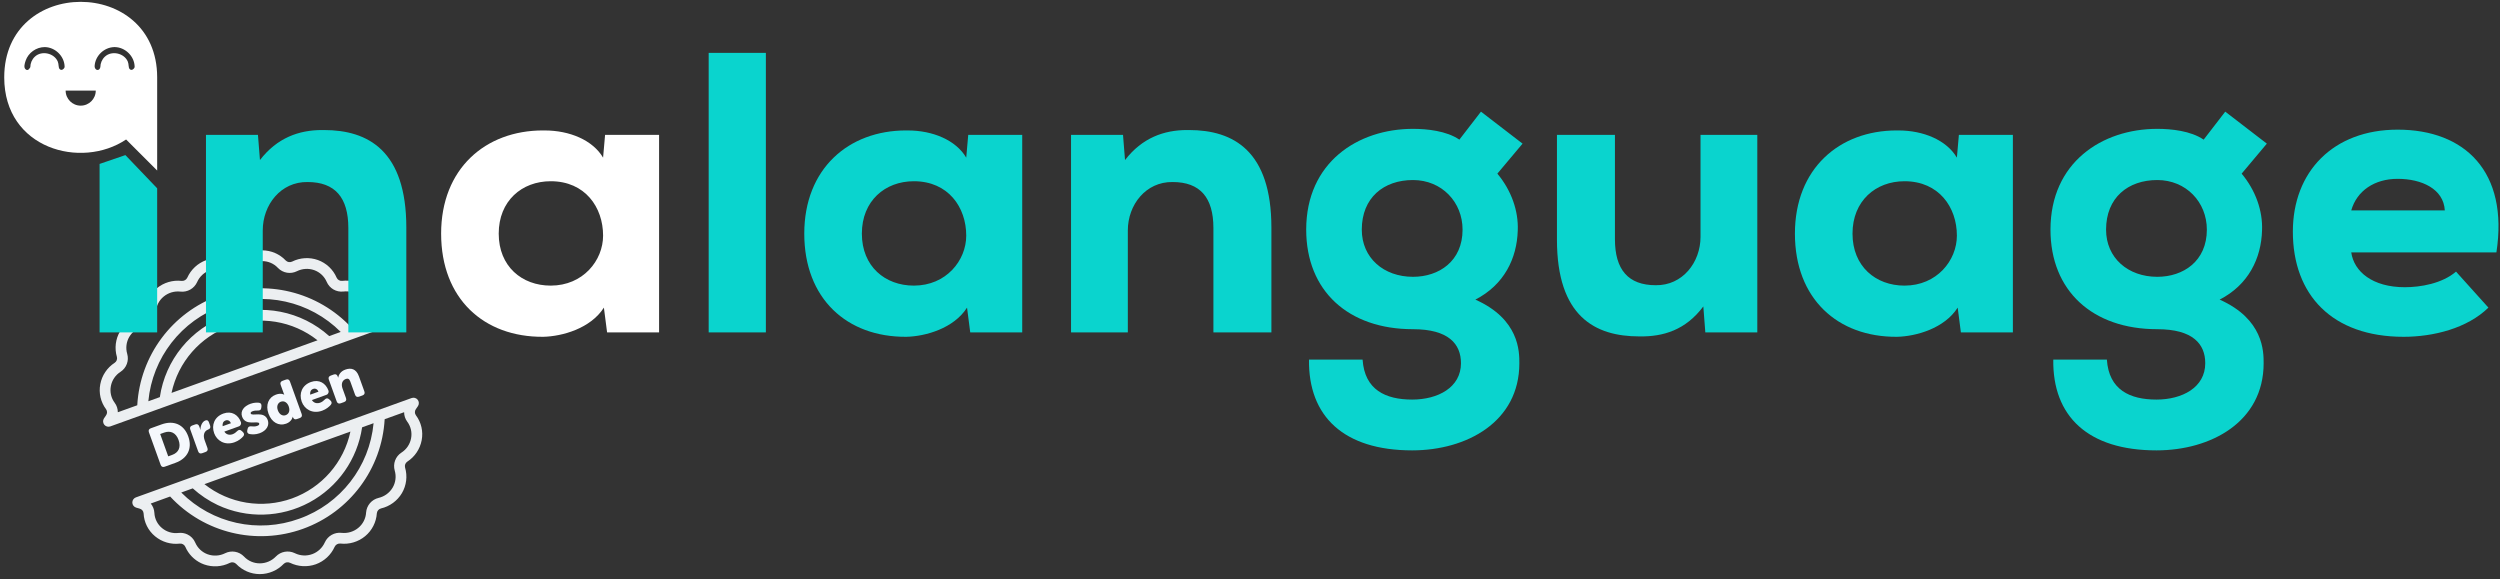 <?xml version="1.0" encoding="UTF-8" standalone="no"?><!DOCTYPE svg PUBLIC "-//W3C//DTD SVG 1.1//EN" "http://www.w3.org/Graphics/SVG/1.1/DTD/svg11.dtd"><svg width="436px" height="101px" version="1.1" xmlns="http://www.w3.org/2000/svg" xmlns:xlink="http://www.w3.org/1999/xlink" xml:space="preserve" xmlns:serif="http://www.serif.com/" style="fill-rule:evenodd;clip-rule:evenodd;stroke-linejoin:round;stroke-miterlimit:2;"><rect width="100%" height="100%" fill="#333333" stroke="none"/><g id="ina-dresden-opt-4"><g><path d="M28.017,81.066c0.122,0.338 0.364,0.452 0.702,0.33l1.866,-0.672c2.111,-0.761 3.008,-2.503 2.247,-4.614c-0.76,-2.111 -2.552,-2.853 -4.663,-2.092l-1.866,0.673c-0.338,0.121 -0.452,0.363 -0.33,0.701l2.044,5.674Zm1.32,-1.481l-1.403,-3.894l0.676,-0.243c1.107,-0.399 2.066,-0.003 2.526,1.273c0.463,1.285 0.012,2.211 -1.123,2.62l-0.676,0.244Z" style="fill:#f5f8fd;fill-rule:nonzero;"/><path d="M34.555,78.71c0.122,0.338 0.364,0.452 0.701,0.33l0.591,-0.213c0.337,-0.121 0.451,-0.363 0.33,-0.701l-0.491,-1.36c-0.283,-0.788 -0.145,-1.58 0.624,-1.857c0.338,-0.122 0.452,-0.364 0.33,-0.701l-0.189,-0.525c-0.121,-0.338 -0.298,-0.475 -0.626,-0.357c-0.61,0.22 -0.886,1.071 -0.866,1.625l-0.019,0.007c0,0 -0.032,-0.147 -0.09,-0.307l-0.108,-0.3c-0.121,-0.337 -0.363,-0.451 -0.701,-0.329l-0.525,0.189c-0.337,0.121 -0.451,0.364 -0.329,0.701l1.368,3.798Z" style="fill:#f5f8fd;fill-rule:nonzero;"/><path d="M37.349,75.553c0.463,1.285 1.841,2.197 3.567,1.575c0.741,-0.267 1.228,-0.707 1.504,-1.029c0.224,-0.26 0.179,-0.53 -0.075,-0.767l-0.219,-0.196c-0.268,-0.243 -0.506,-0.2 -0.765,0.052c-0.2,0.21 -0.472,0.425 -0.8,0.543c-0.516,0.186 -1.102,0.09 -1.437,-0.458l2.541,-0.916c0.319,-0.115 0.443,-0.477 0.351,-0.73c-0.466,-1.295 -1.628,-2.02 -3.062,-1.503c-1.557,0.561 -2.115,2.012 -1.605,3.429Zm1.478,-1.221c-0.054,-0.416 0.049,-0.835 0.518,-1.004c0.413,-0.149 0.785,0.089 0.927,0.483l-1.445,0.521Z" style="fill:#f5f8fd;fill-rule:nonzero;"/><path d="M43.515,75.694c0.408,0.075 1.039,0.123 1.762,-0.137c1.238,-0.446 1.741,-1.401 1.417,-2.301c-0.605,-1.679 -2.764,-0.583 -2.964,-1.137c-0.047,-0.131 -0.007,-0.284 0.341,-0.409c0.319,-0.115 0.638,-0.113 0.893,-0.11c0.363,0.007 0.571,-0.121 0.603,-0.472l0.032,-0.265c0.036,-0.341 -0.096,-0.59 -0.438,-0.626c-0.35,-0.032 -0.87,-0.036 -1.48,0.184c-1.117,0.402 -1.814,1.257 -1.456,2.251c0.612,1.699 2.774,0.612 2.977,1.175c0.054,0.15 -0.015,0.313 -0.344,0.431c-0.385,0.139 -0.739,0.097 -1.01,0.078c-0.373,-0.035 -0.569,0.067 -0.658,0.407l-0.063,0.266c-0.077,0.346 0.049,0.607 0.388,0.665Z" style="fill:#f5f8fd;fill-rule:nonzero;"/><path d="M46.823,72.139c0.541,1.501 1.774,2.221 3.087,1.748c0.995,-0.358 1.145,-1.206 1.145,-1.206l0.019,-0.007c0,0 0.008,0.05 0.014,0.069l0.021,0.056c0.111,0.309 0.347,0.404 0.684,0.283l0.487,-0.176c0.338,-0.121 0.452,-0.364 0.33,-0.701l-2.044,-5.674c-0.122,-0.338 -0.364,-0.452 -0.702,-0.33l-0.59,0.213c-0.338,0.121 -0.451,0.364 -0.33,0.701l0.544,1.51c0.044,0.122 0.087,0.212 0.087,0.212l-0.018,0.007c0,0 -0.464,-0.373 -1.44,-0.021c-1.285,0.463 -1.845,1.787 -1.294,3.316Zm1.631,-0.587c-0.268,-0.742 0.025,-1.314 0.532,-1.496c0.638,-0.23 1.154,0.231 1.363,0.812c0.301,0.836 -0.03,1.358 -0.518,1.534c-0.563,0.203 -1.117,-0.128 -1.377,-0.85Z" style="fill:#f5f8fd;fill-rule:nonzero;"/><path d="M52.619,70.05c0.464,1.286 1.841,2.198 3.567,1.576c0.741,-0.267 1.228,-0.707 1.504,-1.029c0.224,-0.261 0.18,-0.531 -0.075,-0.767l-0.219,-0.196c-0.268,-0.244 -0.506,-0.2 -0.765,0.052c-0.199,0.21 -0.471,0.425 -0.8,0.543c-0.516,0.186 -1.101,0.089 -1.437,-0.458l2.542,-0.916c0.318,-0.115 0.442,-0.477 0.351,-0.73c-0.467,-1.295 -1.628,-2.02 -3.063,-1.503c-1.557,0.561 -2.115,2.012 -1.605,3.428Zm1.479,-1.22c-0.055,-0.416 0.049,-0.835 0.518,-1.004c0.412,-0.149 0.784,0.089 0.926,0.483l-1.444,0.521Z" style="fill:#f5f8fd;fill-rule:nonzero;"/><path d="M58.718,70.004c0.121,0.338 0.363,0.452 0.701,0.33l0.59,-0.213c0.338,-0.121 0.452,-0.364 0.33,-0.701l-0.602,-1.67c-0.246,-0.685 -0.134,-1.403 0.589,-1.664c0.356,-0.128 0.602,-0.005 0.765,0.445l0.834,2.317c0.122,0.338 0.364,0.452 0.702,0.33l0.59,-0.213c0.338,-0.121 0.452,-0.364 0.33,-0.701l-0.943,-2.617c-0.49,-1.359 -1.411,-1.536 -2.386,-1.184c-0.854,0.307 -1.149,0.932 -1.239,1.388l-0.019,0.007c0,0 -0.017,-0.078 -0.034,-0.125l-0.03,-0.084c-0.122,-0.338 -0.355,-0.455 -0.692,-0.334l-0.525,0.19c-0.338,0.121 -0.452,0.363 -0.33,0.701l1.369,3.798Z" style="fill:#f5f8fd;fill-rule:nonzero;"/></g><path d="M70.642,81.533c-0.101,-0.388 0.054,-0.797 0.387,-1.02c1.312,-0.846 2.219,-2.194 2.51,-3.728c0.298,-1.534 -0.069,-3.123 -1.01,-4.37c-0.232,-0.325 -0.227,-0.763 0.014,-1.081c0.132,-0.175 0.256,-0.357 0.37,-0.545c0.206,-0.34 0.176,-0.773 -0.076,-1.082c-0.252,-0.308 -0.67,-0.424 -1.045,-0.29l-5.946,2.142l-36.198,13.042l-5.951,2.145c-0.375,0.136 -0.623,0.493 -0.62,0.891c0.003,0.398 0.257,0.751 0.634,0.881c0.207,0.072 0.417,0.133 0.63,0.183c0.389,0.092 0.673,0.425 0.701,0.824c0.071,1.561 0.801,3.018 2.008,4.01c1.201,0.994 2.756,1.453 4.303,1.271c0.406,-0.045 0.796,0.177 0.963,0.551c0.547,1.267 1.538,2.291 2.786,2.878c0.158,0.074 0.319,0.141 0.484,0.2c1.477,0.525 3.104,0.425 4.507,-0.276c0.365,-0.176 0.801,-0.103 1.089,0.182c1.072,1.138 2.567,1.783 4.13,1.783c1.572,-0.003 3.074,-0.646 4.161,-1.781c0.291,-0.293 0.736,-0.37 1.107,-0.19c1.402,0.683 3.02,0.776 4.491,0.258c1.466,-0.529 2.654,-1.631 3.293,-3.053c0.175,-0.376 0.567,-0.601 0.981,-0.564c1.559,0.178 3.124,-0.286 4.335,-1.284c1.201,-0.995 1.939,-2.44 2.041,-3.997c0.038,-0.409 0.332,-0.749 0.731,-0.845c1.525,-0.358 2.84,-1.32 3.642,-2.665c0.792,-1.35 0.991,-2.968 0.548,-4.47Zm-18.438,8.926c-7.168,2.617 -15.204,0.837 -20.596,-4.563l2.009,-0.725c1.301,1.178 2.768,2.158 4.353,2.911c5.104,2.379 11.032,2.208 15.99,-0.461c4.959,-2.67 8.366,-7.523 9.191,-13.094l2.001,-0.721c-0.71,7.597 -5.76,14.093 -12.948,16.653Zm8.911,-15.196c-1.151,5.386 -5.002,9.795 -10.183,11.662c-5.182,1.866 -10.959,0.926 -15.281,-2.488l25.464,-9.174Zm4.924,11.569c-1.211,0.278 -2.1,1.314 -2.191,2.555c-0.06,1.041 -0.554,2.01 -1.36,2.672c-0.814,0.673 -1.865,0.987 -2.915,0.871c-1.232,-0.141 -2.414,0.53 -2.924,1.66c-0.422,0.946 -1.207,1.683 -2.177,2.044c-0.971,0.361 -2.047,0.316 -2.984,-0.125l-0.114,-0.053c-1.104,-0.518 -2.415,-0.277 -3.262,0.601c-0.733,0.761 -1.744,1.191 -2.801,1.192c-1.047,0.006 -2.048,-0.428 -2.761,-1.195c-0.859,-0.891 -2.197,-1.12 -3.303,-0.565c-0.941,0.469 -2.033,0.535 -3.023,0.183c-0.975,-0.35 -1.762,-1.089 -2.173,-2.04c-0.265,-0.633 -0.757,-1.145 -1.38,-1.434c-0.477,-0.224 -1.007,-0.312 -1.531,-0.253c-1.038,0.13 -2.084,-0.178 -2.886,-0.85c-0.8,-0.657 -1.284,-1.623 -1.332,-2.658c-0.031,-0.595 -0.253,-1.163 -0.634,-1.621l3.383,-1.225c5.893,6.356 15.013,8.575 23.166,5.636c8.154,-2.938 13.763,-10.464 14.248,-19.117l3.393,-1.223c-0.002,0.596 0.19,1.176 0.546,1.652c0.622,0.829 0.865,1.881 0.669,2.898c-0.19,1.031 -0.801,1.937 -1.687,2.499c-1.039,0.674 -1.512,1.95 -1.164,3.139c0.292,0.997 0.16,2.07 -0.365,2.966c-0.537,0.903 -1.418,1.549 -2.441,1.789l0.003,0.002Z" style="fill:#eceff1;fill-rule:nonzero;"/><path d="M19.999,63.271c-1.312,0.847 -2.218,2.195 -2.508,3.729c-0.298,1.534 0.068,3.122 1.008,4.37c0.232,0.324 0.227,0.762 -0.014,1.08c-0.133,0.176 -0.256,0.357 -0.369,0.545c-0.207,0.34 -0.176,0.774 0.075,1.082c0.252,0.308 0.67,0.425 1.045,0.29l5.946,-2.142l36.202,-13.044l5.944,-2.142c0.375,-0.136 0.623,-0.493 0.619,-0.891c-0.002,-0.398 -0.256,-0.752 -0.633,-0.881c-0.207,-0.072 -0.418,-0.133 -0.631,-0.184c-0.389,-0.091 -0.673,-0.425 -0.7,-0.823c-0.071,-1.56 -0.8,-3.017 -2.006,-4.009c-1.2,-0.995 -2.755,-1.455 -4.303,-1.272c-0.407,0.046 -0.796,-0.177 -0.962,-0.55c-0.617,-1.435 -1.8,-2.55 -3.269,-3.081c-1.478,-0.525 -3.105,-0.425 -4.507,0.276c-0.365,0.176 -0.801,0.103 -1.089,-0.182c-1.072,-1.138 -2.567,-1.784 -4.131,-1.783c-1.571,0.004 -3.074,0.647 -4.161,1.782c-0.283,0.307 -0.738,0.385 -1.107,0.189c-1.401,-0.686 -3.019,-0.78 -4.491,-0.261c-1.467,0.53 -2.655,1.634 -3.293,3.057c-0.175,0.376 -0.568,0.601 -0.981,0.564c-1.559,-0.178 -3.124,0.286 -4.335,1.284c-1.201,0.995 -1.939,2.441 -2.041,3.997c-0.038,0.409 -0.332,0.749 -0.731,0.845c-1.525,0.358 -2.839,1.32 -3.642,2.665c-0.79,1.351 -0.987,2.969 -0.544,4.47c0.101,0.388 -0.056,0.798 -0.391,1.02Zm18.824,-9.945c7.169,-2.616 15.204,-0.836 20.597,4.563l-2.003,0.726c-4.879,-4.393 -11.779,-5.745 -17.955,-3.52c-6.177,2.225 -10.628,7.667 -11.585,14.162l-2.007,0.723c0.709,-7.599 5.763,-14.096 12.953,-16.654l0,0Zm-8.91,15.196c1.151,-5.387 5.002,-9.796 10.183,-11.663c5.182,-1.867 10.96,-0.925 15.282,2.489l-25.465,9.174Zm-4.925,-11.569c1.212,-0.278 2.101,-1.314 2.191,-2.554c0.061,-1.042 0.554,-2.012 1.361,-2.673c0.813,-0.673 1.865,-0.987 2.914,-0.871c1.233,0.141 2.415,-0.53 2.926,-1.661c0.421,-0.946 1.205,-1.683 2.176,-2.044c0.971,-0.361 2.047,-0.316 2.984,0.125l0.114,0.054c1.104,0.517 2.415,0.275 3.262,-0.602c0.734,-0.76 1.746,-1.189 2.803,-1.188c1.047,-0.006 2.049,0.427 2.762,1.194c0.858,0.891 2.196,1.12 3.302,0.566c0.941,-0.469 2.032,-0.535 3.022,-0.183c0.976,0.35 1.762,1.089 2.173,2.04c0.489,1.146 1.674,1.832 2.911,1.687c1.039,-0.13 2.084,0.179 2.886,0.85c0.8,0.657 1.284,1.623 1.332,2.658c0.031,0.594 0.253,1.163 0.634,1.621l-3.391,1.224c-5.892,-6.359 -15.013,-8.579 -23.167,-5.64c-8.154,2.939 -13.761,10.468 -14.242,19.123l-3.391,1.218c0.002,-0.596 -0.19,-1.175 -0.546,-1.652c-0.622,-0.828 -0.865,-1.881 -0.669,-2.898c0.19,-1.031 0.801,-1.937 1.686,-2.499c1.04,-0.673 1.513,-1.95 1.165,-3.139c-0.293,-0.997 -0.16,-2.07 0.366,-2.966c0.537,-0.903 1.418,-1.549 2.44,-1.789l-0.004,-0.001Z" style="fill:#eceff1;fill-rule:nonzero;"/><path d="M17.367,28.589l0,29.382l10.043,0l0,-25.129l-5.542,-5.795l-4.501,1.542Z" style="fill:#0ad4ce;fill-rule:nonzero;"/><path d="M45.335,27.91l-0.349,-4.392l-9.066,0l0,34.453l9.903,0l0,-17.785c0,-4.464 3.139,-8.509 7.811,-8.44c4.813,0 7.115,2.721 7.115,8.022l0,18.203l10.113,0l0,-18.272c0,-13.391 -6.626,-17.019 -14.368,-17.019c-0.102,-0.001 -0.205,-0.002 -0.308,-0.002c-4.067,0 -7.858,1.356 -10.851,5.232Z" style="fill:#0ad4ce;fill-rule:nonzero;"/><path d="M76.933,40.744c0,11.369 7.463,18.064 17.785,17.994c3.347,-0.069 8.299,-1.464 10.601,-5.09l0.558,4.323l9.067,0l0,-34.453l-9.417,0l-0.348,3.975c-1.813,-3.068 -5.857,-4.742 -10.182,-4.742c-0.104,-0.002 -0.208,-0.003 -0.312,-0.003c-10.031,0 -17.752,6.675 -17.752,17.996Zm10.043,0c0,-5.719 4.045,-9.137 9.067,-9.137c5.998,0 9.136,4.534 9.136,9.486c0,4.325 -3.487,8.718 -9.136,8.718c-5.022,0 -9.067,-3.349 -9.067,-9.067Z" style="fill:#fff;fill-rule:nonzero;"/><rect x="123.594" y="9.22" width="9.973" height="48.751" style="fill:#0ad4ce;"/><path d="M140.265,40.744c0,11.369 7.463,18.064 17.785,17.994c3.348,-0.069 8.3,-1.464 10.601,-5.09l0.558,4.323l9.066,0l0,-34.453l-9.415,0l-0.349,3.975c-1.812,-3.068 -5.859,-4.742 -10.182,-4.742c-0.104,-0.002 -0.208,-0.003 -0.311,-0.003c-10.033,0 -17.753,6.675 -17.753,17.996Zm10.044,0c0,-5.719 4.045,-9.137 9.066,-9.137c5.998,0 9.136,4.534 9.136,9.486c0,4.325 -3.486,8.718 -9.136,8.718c-5.021,0 -9.066,-3.349 -9.066,-9.067Z" style="fill:#0ad4ce;fill-rule:nonzero;"/><path d="M196.203,27.91l-0.349,-4.392l-9.065,0l0,34.453l9.903,0l0,-17.785c0,-4.464 3.139,-8.509 7.811,-8.44c4.812,0 7.115,2.721 7.115,8.022l0,18.203l10.113,0l0,-18.272c0,-13.391 -6.626,-17.019 -14.369,-17.019c-0.103,-0.001 -0.205,-0.002 -0.308,-0.002c-4.068,0 -7.858,1.356 -10.851,5.232Z" style="fill:#0ad4ce;fill-rule:nonzero;"/><path d="M254.513,24.354c-2.232,-1.534 -5.649,-1.882 -8.09,-1.882c-9.624,0 -18.621,5.858 -18.621,17.575c0,10.671 7.323,17.366 18.621,17.366c6.207,0 8.369,2.58 8.369,5.928c0,4.255 -4.044,6.346 -8.509,6.346c-4.603,0 -8.299,-1.673 -8.648,-6.974l-9.345,0c-0.14,9.904 6.067,15.833 17.993,15.833c9.486,0 18.692,-4.953 18.692,-15.205c0,-2.022 0,-7.671 -7.672,-11.089c5.022,-2.581 7.253,-7.184 7.393,-12.066c0.139,-3.418 -1.115,-6.974 -3.557,-9.903l4.394,-5.232l-7.254,-5.578l-3.766,4.881Zm-17.017,15.693c0,-5.58 3.835,-8.649 8.927,-8.649c5.021,0 8.648,3.837 8.648,8.649c0,5.51 -4.115,8.229 -8.648,8.229c-5.092,0 -8.927,-3.278 -8.927,-8.229Z" style="fill:#0ad4ce;fill-rule:nonzero;"/><path d="M296.571,23.518l0,17.784c0,4.464 -3.137,8.509 -7.811,8.439c-4.812,0 -7.115,-2.72 -7.115,-8.02l0,-18.203l-10.113,0l0,18.272c0,13.39 6.627,16.879 14.369,16.879c4.184,0.069 8.091,-1.116 11.159,-5.231l0.348,4.533l9.066,0l0,-34.453l-9.903,0Z" style="fill:#0ad4ce;fill-rule:nonzero;"/><path d="M313.034,40.744c0,11.369 7.463,18.064 17.786,17.994c3.347,-0.069 8.299,-1.464 10.601,-5.09l0.557,4.323l9.068,0l0,-34.453l-9.416,0l-0.349,3.975c-1.813,-3.068 -5.857,-4.742 -10.182,-4.742c-0.104,-0.002 -0.208,-0.003 -0.311,-0.003c-10.032,0 -17.754,6.675 -17.754,17.996Zm10.044,0c0,-5.719 4.045,-9.137 9.067,-9.137c5.997,0 9.136,4.534 9.136,9.486c0,4.325 -3.486,8.718 -9.136,8.718c-5.022,0 -9.067,-3.349 -9.067,-9.067Z" style="fill:#0ad4ce;fill-rule:nonzero;"/><path d="M384.317,24.354c-2.233,-1.534 -5.649,-1.882 -8.091,-1.882c-9.624,0 -18.621,5.858 -18.621,17.575c0,10.671 7.323,17.366 18.621,17.366c6.209,0 8.37,2.58 8.37,5.928c0,4.255 -4.045,6.346 -8.509,6.346c-4.603,0 -8.3,-1.673 -8.648,-6.974l-9.347,0c-0.139,9.904 6.069,15.833 17.995,15.833c9.485,0 18.691,-4.953 18.691,-15.205c0,-2.022 0,-7.671 -7.671,-11.089c5.021,-2.581 7.253,-7.184 7.393,-12.066c0.139,-3.418 -1.116,-6.974 -3.556,-9.903l4.392,-5.232l-7.253,-5.578l-3.766,4.881Zm-17.018,15.693c0,-5.58 3.836,-8.649 8.927,-8.649c5.023,0 8.649,3.837 8.649,8.649c0,5.51 -4.115,8.229 -8.649,8.229c-5.091,0 -8.927,-3.278 -8.927,-8.229Z" style="fill:#0ad4ce;fill-rule:nonzero;"/><path d="M399.873,40.395c0,11.02 6.835,18.343 19.32,18.343c5.161,0 11.088,-1.464 14.785,-5.09l-5.65,-6.278c-2.44,2.092 -6.207,2.72 -8.927,2.72c-5.649,0 -8.857,-2.72 -9.345,-6.068l25.317,0c2.162,-14.089 -5.509,-21.411 -17.226,-21.411c-11.23,0 -18.274,7.322 -18.274,17.784Zm18.274,-9.206c4.183,0 8.02,1.743 8.229,5.51l-16.32,0c0.976,-3.418 4.045,-5.51 8.091,-5.51Z" style="fill:#0ad4ce;fill-rule:nonzero;"/><path d="M0.738,13.496c0,12.479 13.457,16.081 21.254,10.829l5.418,5.418l0,-16.247c0,-8.783 -6.668,-13.174 -13.336,-13.174c-6.668,0 -13.336,4.391 -13.336,13.174Zm15.963,2.302c0,1.45 -1.176,2.627 -2.627,2.627c-1.451,0 -2.627,-1.177 -2.627,-2.627l5.254,0Zm-8.877,-7.586c1.8,0.033 3.422,1.583 3.446,3.446c0.003,0.251 -0.517,0.812 -0.886,0.363c-0.222,-0.269 -0.112,-0.819 -0.31,-1.287c-0.618,-1.461 -2.805,-1.986 -4.014,-0.834c-0.486,0.464 -0.768,1.121 -0.773,1.806c0,0 -0.379,0.866 -0.868,0.336c-0.296,-0.321 -0.126,-0.935 0.051,-1.458c0.468,-1.382 1.855,-2.382 3.354,-2.372Zm12.211,0c1.798,0.033 3.423,1.584 3.447,3.446c0.003,0.25 -0.516,0.812 -0.886,0.363c-0.222,-0.269 -0.112,-0.819 -0.31,-1.287c-0.617,-1.458 -2.806,-1.986 -4.014,-0.834c-0.486,0.464 -0.768,1.121 -0.772,1.806c0,0 -0.067,0.397 -0.368,0.48c-0.352,0.096 -0.654,-0.256 -0.626,-0.707c0.109,-1.711 1.599,-3.208 3.395,-3.266c0.044,-0.001 0.089,-0.001 0.134,-0.001Z" style="fill:#fff;fill-rule:nonzero;"/></g></svg>